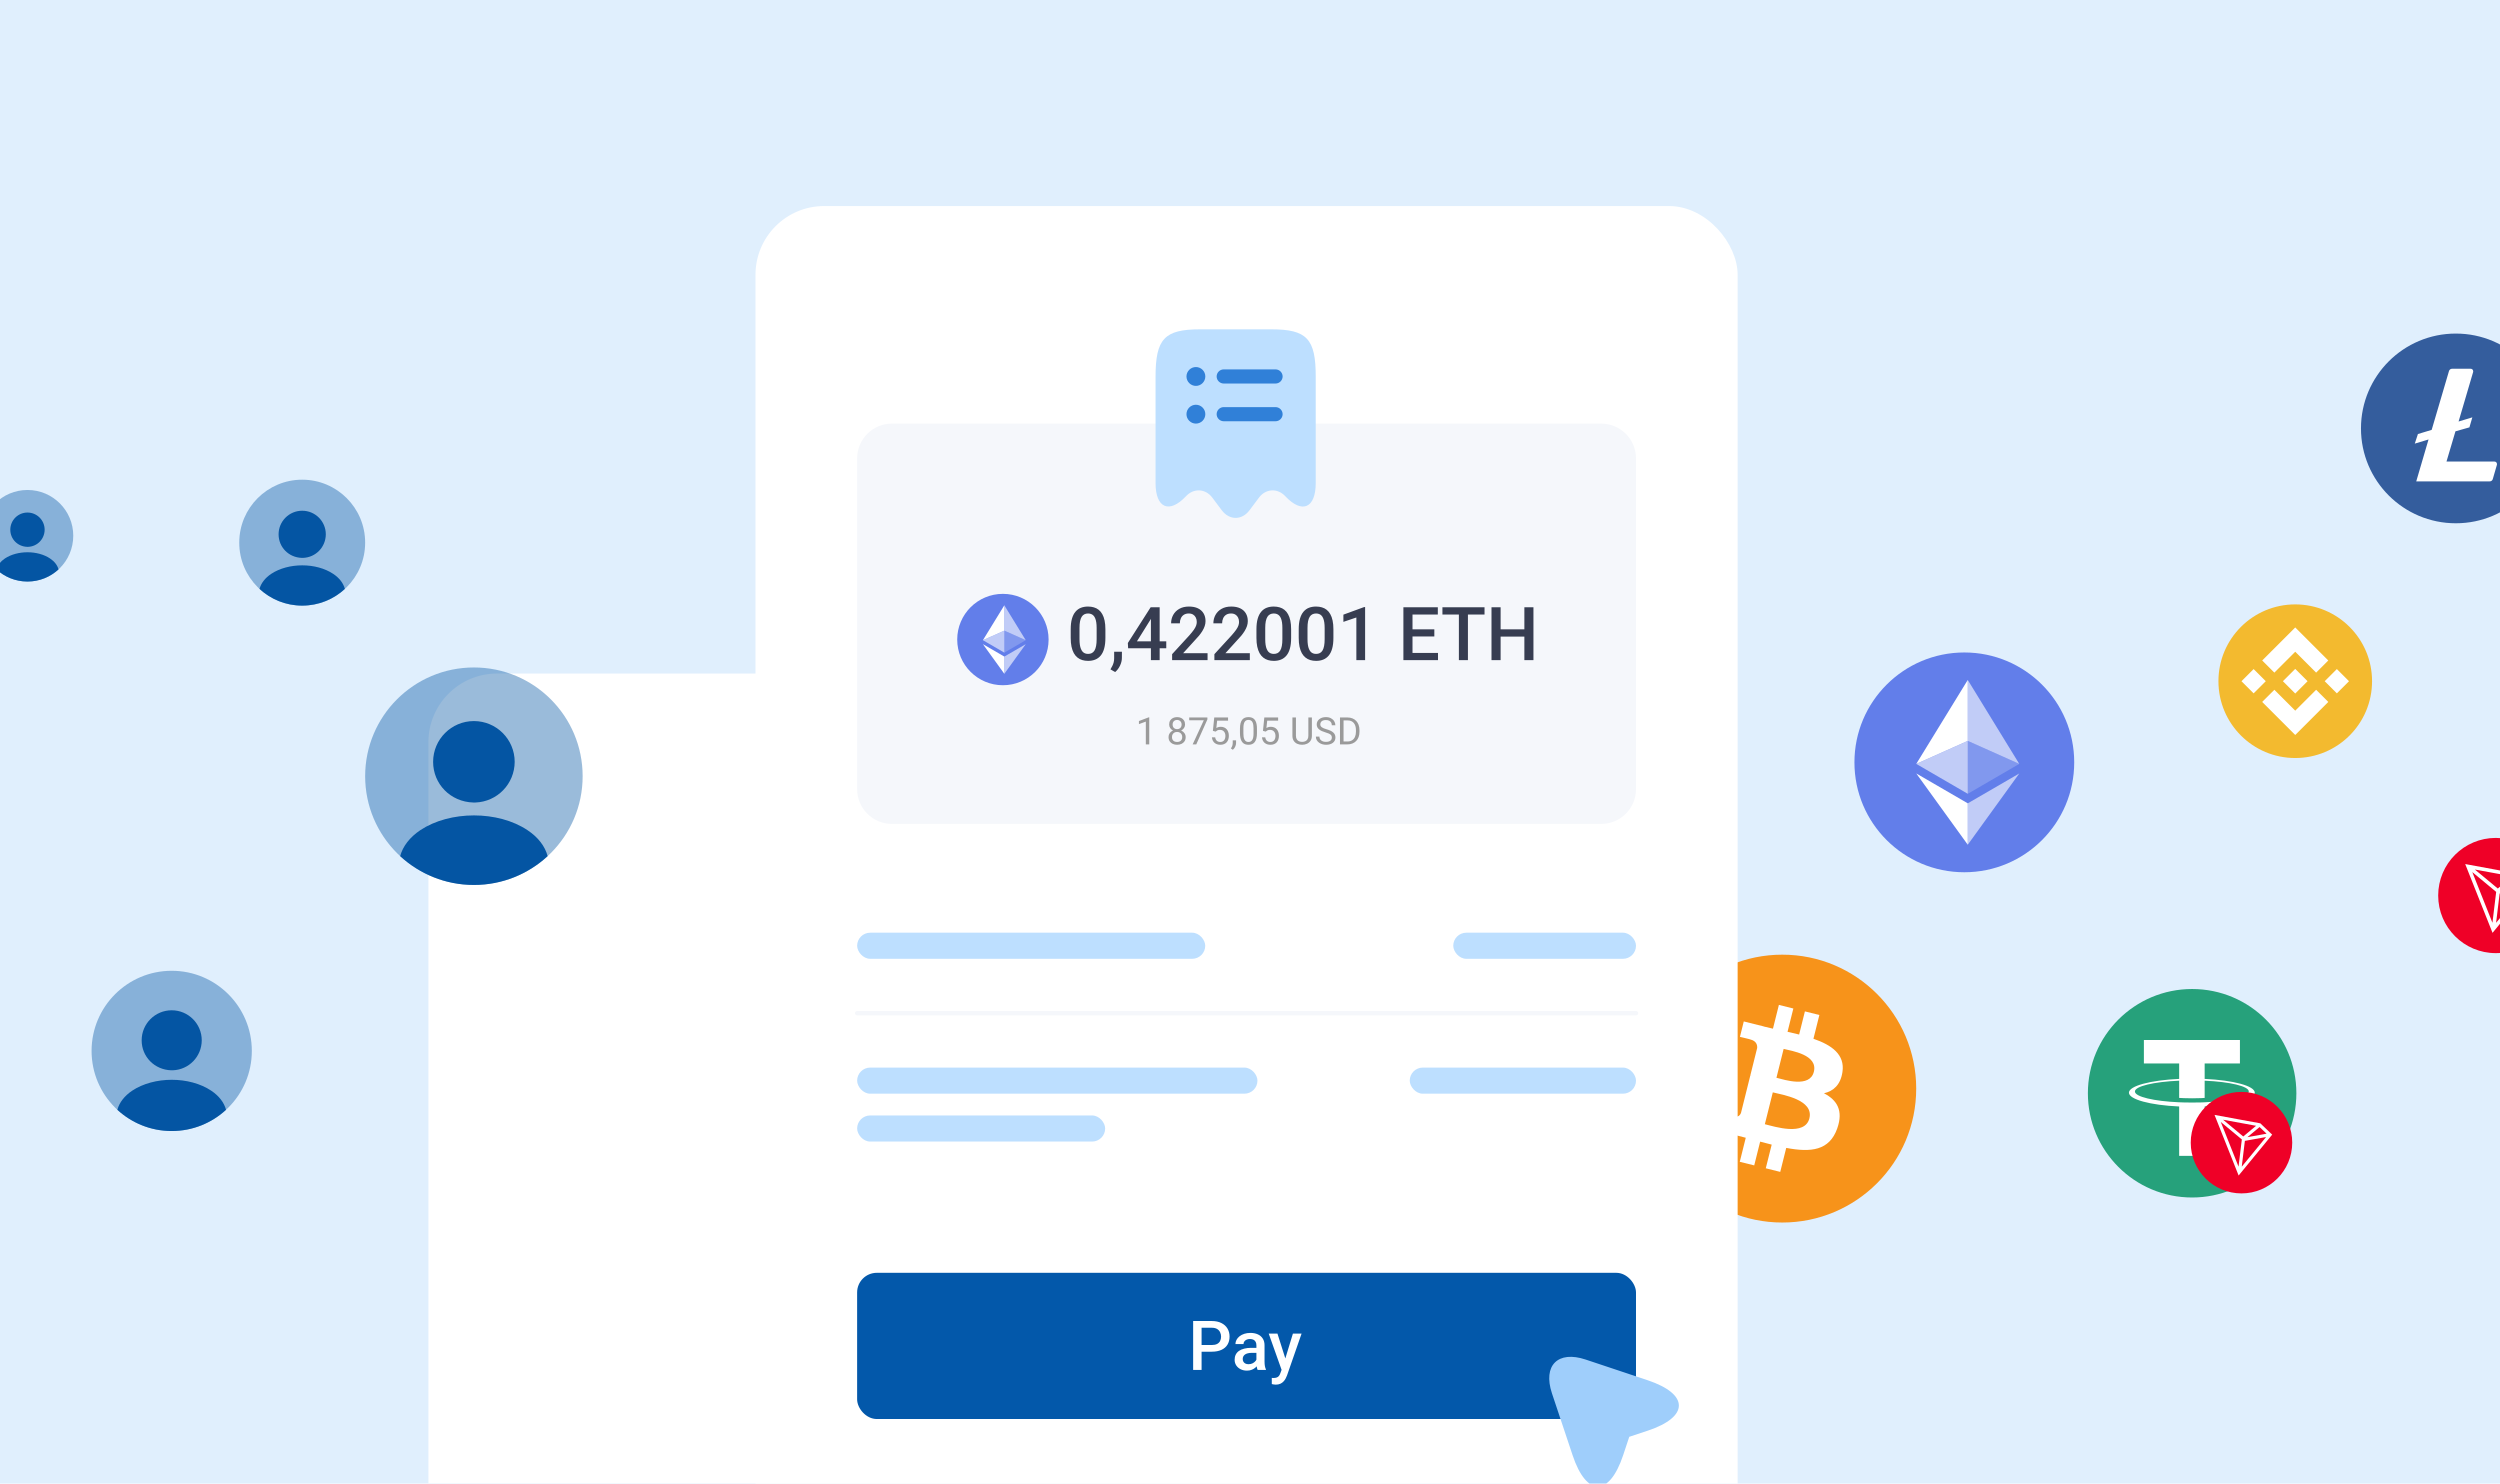 <svg width="364" height="216" viewBox="0 0 364 216" fill="none" xmlns="http://www.w3.org/2000/svg">
<g clip-path="url(#clip0_2796_36069)">
<rect width="364" height="216" fill="#E0EFFD"/>
<g clip-path="url(#clip1_2796_36069)">
<path d="M334.188 110.368C340.365 110.368 345.372 105.361 345.372 99.184C345.372 93.007 340.365 88 334.188 88C328.011 88 323.004 93.007 323.004 99.184C323.004 105.361 328.011 110.368 334.188 110.368Z" fill="#F3BA2F"/>
<path fill-rule="evenodd" clip-rule="evenodd" d="M334.186 91.355L329.376 96.165L331.146 97.935L334.186 94.894L337.229 97.936L338.998 96.167L334.186 91.355ZM326.357 99.184L328.127 100.953L329.896 99.184L328.127 97.415L326.357 99.184ZM331.146 100.433L334.186 103.474L337.228 100.432L338.999 102.2L338.998 102.201L334.186 107.013L329.376 102.203L329.374 102.2L331.146 100.433ZM338.477 99.185L340.246 100.954L342.015 99.185L340.246 97.415L338.477 99.185ZM332.859 98.715L334.186 97.388L335.982 99.183H335.981L335.982 99.184L335.982 99.185L334.186 100.98L332.392 99.186L332.39 99.184L332.392 99.181L332.707 98.867L332.859 98.715H332.859Z" fill="white"/>
</g>
<g clip-path="url(#clip2_2796_36069)">
<path d="M259.5 178C270.27 178 279 169.27 279 158.5C279 147.73 270.27 139 259.5 139C248.73 139 240 147.73 240 158.5C240 169.27 248.73 178 259.5 178Z" fill="#F7931A"/>
<path d="M268.26 156.088C268.642 153.534 266.696 152.16 264.037 151.244L264.9 147.783L262.794 147.258L261.953 150.628C261.399 150.489 260.831 150.36 260.265 150.231L261.112 146.839L259.006 146.314L258.143 149.774C257.685 149.669 257.234 149.567 256.797 149.457L256.8 149.446L253.894 148.721L253.334 150.971C253.334 150.971 254.897 151.329 254.864 151.351C255.718 151.564 255.871 152.129 255.846 152.577L254.863 156.52C254.922 156.534 254.997 156.556 255.083 156.589L254.86 156.534L253.482 162.058C253.378 162.316 253.113 162.705 252.516 162.557C252.538 162.588 250.985 162.176 250.985 162.176L249.939 164.587L252.682 165.27C253.191 165.398 253.691 165.532 254.182 165.658L253.311 169.158L255.415 169.682L256.278 166.221C256.853 166.376 257.412 166.52 257.958 166.656L257.097 170.103L259.203 170.627L260.075 167.134C263.667 167.814 266.368 167.54 267.505 164.291C268.422 161.675 267.46 160.165 265.57 159.182C266.947 158.865 267.983 157.959 268.26 156.088ZM263.446 162.838C262.796 165.454 258.39 164.039 256.962 163.685L258.12 159.047C259.548 159.405 264.127 160.11 263.446 162.838ZM264.098 156.051C263.504 158.431 259.838 157.221 258.65 156.924L259.698 152.72C260.886 153.016 264.717 153.568 264.098 156.051Z" fill="white"/>
</g>
<path opacity="0.4" d="M105.499 178.103C116.315 178.103 125.083 169.335 125.083 158.52C125.083 147.704 116.315 138.936 105.499 138.936C94.684 138.936 85.916 147.704 85.916 158.52C85.916 169.335 94.684 178.103 105.499 178.103Z" fill="#0455A3"/>
<path d="M105.5 148.591C101.446 148.591 98.156 151.881 98.156 155.935C98.156 159.91 101.27 163.141 105.402 163.259C105.461 163.259 105.539 163.259 105.578 163.259C105.618 163.259 105.676 163.259 105.715 163.259C105.735 163.259 105.755 163.259 105.755 163.259C109.71 163.122 112.824 159.91 112.844 155.935C112.844 151.881 109.554 148.591 105.5 148.591Z" fill="#0455A3"/>
<path d="M118.778 172.913C115.292 176.125 110.631 178.103 105.5 178.103C100.369 178.103 95.709 176.125 92.223 172.913C92.693 171.131 93.966 169.506 95.826 168.252C101.172 164.688 109.867 164.688 115.174 168.252C117.054 169.506 118.308 171.131 118.778 172.913Z" fill="#0455A3"/>
<g filter="url(#filter0_ddddd_2796_36069)">
<rect x="110" y="30" width="143" height="199" rx="10" fill="white"/>
</g>
<rect x="110" y="30" width="143" height="199" rx="10" fill="white"/>
<path d="M124.799 66.745C124.799 63.946 127.068 61.677 129.867 61.677H233.134C235.933 61.677 238.203 63.946 238.203 66.745V114.894C238.203 117.694 235.933 119.963 233.134 119.963H129.867C127.068 119.963 124.799 117.694 124.799 114.894V66.745Z" fill="#F5F7FB"/>
<g clip-path="url(#clip3_2796_36069)">
<path d="M146.023 99.77C149.697 99.77 152.675 96.792 152.675 93.118C152.675 89.444 149.697 86.466 146.023 86.466C142.349 86.466 139.371 89.444 139.371 93.118C139.371 96.792 142.349 99.77 146.023 99.77Z" fill="#627EEA"/>
<path d="M146.23 88.13V91.818L149.347 93.21L146.23 88.13Z" fill="white" fill-opacity="0.602"/>
<path d="M146.231 88.13L143.113 93.21L146.231 91.818V88.13Z" fill="white"/>
<path d="M146.23 95.6V98.106L149.35 93.79L146.23 95.6Z" fill="white" fill-opacity="0.602"/>
<path d="M146.231 98.106V95.599L143.113 93.79L146.231 98.106Z" fill="white"/>
<path d="M146.23 95.022L149.347 93.212L146.23 91.82V95.022Z" fill="white" fill-opacity="0.2"/>
<path d="M143.113 93.212L146.231 95.022V91.82L143.113 93.212Z" fill="white" fill-opacity="0.602"/>
</g>
<path d="M160.946 91.623V92.882C160.946 93.485 160.886 93.999 160.766 94.426C160.65 94.849 160.48 95.193 160.258 95.457C160.036 95.721 159.77 95.915 159.46 96.039C159.153 96.162 158.809 96.224 158.429 96.224C158.125 96.224 157.843 96.185 157.583 96.108C157.325 96.03 157.092 95.908 156.884 95.743C156.676 95.577 156.498 95.364 156.35 95.103C156.206 94.838 156.093 94.523 156.012 94.156C155.934 93.79 155.896 93.365 155.896 92.882V91.623C155.896 91.017 155.956 90.506 156.075 90.09C156.195 89.67 156.366 89.33 156.588 89.069C156.81 88.805 157.075 88.613 157.382 88.493C157.692 88.373 158.037 88.313 158.418 88.313C158.725 88.313 159.007 88.352 159.264 88.429C159.525 88.503 159.758 88.621 159.962 88.784C160.17 88.946 160.346 89.157 160.491 89.418C160.639 89.675 160.752 89.987 160.829 90.354C160.907 90.717 160.946 91.14 160.946 91.623ZM159.671 93.062V91.433C159.671 91.126 159.654 90.856 159.618 90.624C159.583 90.388 159.53 90.188 159.46 90.026C159.393 89.861 159.308 89.727 159.206 89.624C159.104 89.519 158.987 89.443 158.857 89.397C158.726 89.348 158.58 89.323 158.418 89.323C158.221 89.323 158.044 89.362 157.889 89.439C157.734 89.513 157.604 89.633 157.498 89.799C157.392 89.965 157.311 90.183 157.255 90.455C157.202 90.722 157.175 91.049 157.175 91.433V93.062C157.175 93.372 157.193 93.645 157.228 93.881C157.263 94.117 157.316 94.32 157.387 94.489C157.457 94.655 157.542 94.793 157.641 94.902C157.743 95.008 157.859 95.085 157.99 95.135C158.124 95.184 158.27 95.209 158.429 95.209C158.63 95.209 158.808 95.17 158.963 95.092C159.118 95.015 159.248 94.891 159.354 94.722C159.46 94.549 159.539 94.325 159.592 94.05C159.645 93.775 159.671 93.446 159.671 93.062ZM163.352 94.891L163.346 95.801C163.346 96.16 163.257 96.531 163.077 96.911C162.897 97.292 162.659 97.606 162.363 97.853L161.681 97.456C161.779 97.297 161.869 97.137 161.95 96.975C162.031 96.812 162.097 96.64 162.146 96.457C162.195 96.273 162.22 96.07 162.22 95.848V94.891H163.352ZM169.808 93.374V94.389H164.256L164.214 93.622L167.534 88.419H168.555L167.45 90.312L165.541 93.374H169.808ZM168.846 88.419V96.118H167.572V88.419H168.846ZM175.821 95.103V96.118H170.66V95.246L173.166 92.512C173.441 92.201 173.658 91.933 173.817 91.708C173.975 91.482 174.086 91.279 174.15 91.1C174.217 90.916 174.25 90.738 174.25 90.566C174.25 90.322 174.204 90.109 174.113 89.926C174.025 89.739 173.894 89.593 173.721 89.487C173.549 89.378 173.339 89.323 173.092 89.323C172.807 89.323 172.567 89.385 172.373 89.508C172.179 89.631 172.033 89.802 171.934 90.021C171.835 90.236 171.786 90.483 171.786 90.761H170.512C170.512 90.314 170.614 89.905 170.818 89.534C171.023 89.161 171.319 88.865 171.707 88.646C172.095 88.424 172.562 88.313 173.108 88.313C173.623 88.313 174.06 88.399 174.419 88.572C174.779 88.745 175.052 88.99 175.239 89.307C175.429 89.624 175.525 90 175.525 90.433C175.525 90.673 175.486 90.911 175.408 91.147C175.331 91.383 175.22 91.62 175.075 91.856C174.934 92.089 174.767 92.323 174.573 92.559C174.379 92.792 174.166 93.028 173.933 93.268L172.267 95.103H175.821ZM181.976 95.103V96.118H176.815V95.246L179.321 92.512C179.596 92.201 179.813 91.933 179.972 91.708C180.13 91.482 180.242 91.279 180.305 91.1C180.372 90.916 180.405 90.738 180.405 90.566C180.405 90.322 180.36 90.109 180.268 89.926C180.18 89.739 180.049 89.593 179.877 89.487C179.704 89.378 179.494 89.323 179.247 89.323C178.962 89.323 178.722 89.385 178.528 89.508C178.334 89.631 178.188 89.802 178.089 90.021C177.991 90.236 177.941 90.483 177.941 90.761H176.667C176.667 90.314 176.769 89.905 176.974 89.534C177.178 89.161 177.474 88.865 177.862 88.646C178.25 88.424 178.717 88.313 179.263 88.313C179.778 88.313 180.215 88.399 180.575 88.572C180.934 88.745 181.207 88.99 181.394 89.307C181.585 89.624 181.68 90 181.68 90.433C181.68 90.673 181.641 90.911 181.564 91.147C181.486 91.383 181.375 91.62 181.23 91.856C181.089 92.089 180.922 92.323 180.728 92.559C180.534 92.792 180.321 93.028 180.088 93.268L178.422 95.103H181.976ZM187.988 91.623V92.882C187.988 93.485 187.929 93.999 187.809 94.426C187.692 94.849 187.523 95.193 187.301 95.457C187.079 95.721 186.813 95.915 186.503 96.039C186.196 96.162 185.852 96.224 185.471 96.224C185.168 96.224 184.886 96.185 184.625 96.108C184.368 96.03 184.135 95.908 183.927 95.743C183.719 95.577 183.541 95.364 183.393 95.103C183.249 94.838 183.136 94.523 183.055 94.156C182.977 93.79 182.938 93.365 182.938 92.882V91.623C182.938 91.017 182.998 90.506 183.118 90.09C183.238 89.67 183.409 89.33 183.631 89.069C183.853 88.805 184.118 88.613 184.424 88.493C184.735 88.373 185.08 88.313 185.461 88.313C185.767 88.313 186.05 88.352 186.307 88.429C186.568 88.503 186.8 88.621 187.005 88.784C187.213 88.946 187.389 89.157 187.534 89.418C187.682 89.675 187.795 89.987 187.872 90.354C187.95 90.717 187.988 91.14 187.988 91.623ZM186.714 93.062V91.433C186.714 91.126 186.696 90.856 186.661 90.624C186.626 90.388 186.573 90.188 186.503 90.026C186.436 89.861 186.351 89.727 186.249 89.624C186.146 89.519 186.03 89.443 185.9 89.397C185.769 89.348 185.623 89.323 185.461 89.323C185.263 89.323 185.087 89.362 184.932 89.439C184.777 89.513 184.646 89.633 184.541 89.799C184.435 89.965 184.354 90.183 184.297 90.455C184.245 90.722 184.218 91.049 184.218 91.433V93.062C184.218 93.372 184.236 93.645 184.271 93.881C184.306 94.117 184.359 94.32 184.43 94.489C184.5 94.655 184.585 94.793 184.683 94.902C184.786 95.008 184.902 95.085 185.032 95.135C185.166 95.184 185.313 95.209 185.471 95.209C185.672 95.209 185.85 95.17 186.005 95.092C186.161 95.015 186.291 94.891 186.397 94.722C186.503 94.549 186.582 94.325 186.635 94.05C186.688 93.775 186.714 93.446 186.714 93.062ZM194.144 91.623V92.882C194.144 93.485 194.084 93.999 193.964 94.426C193.848 94.849 193.678 95.193 193.456 95.457C193.234 95.721 192.968 95.915 192.658 96.039C192.351 96.162 192.007 96.224 191.627 96.224C191.323 96.224 191.041 96.185 190.78 96.108C190.523 96.03 190.29 95.908 190.082 95.743C189.874 95.577 189.696 95.364 189.548 95.103C189.404 94.838 189.291 94.523 189.21 94.156C189.132 93.79 189.094 93.365 189.094 92.882V91.623C189.094 91.017 189.154 90.506 189.273 90.09C189.393 89.67 189.564 89.33 189.786 89.069C190.008 88.805 190.273 88.613 190.58 88.493C190.89 88.373 191.235 88.313 191.616 88.313C191.923 88.313 192.205 88.352 192.462 88.429C192.723 88.503 192.956 88.621 193.16 88.784C193.368 88.946 193.544 89.157 193.689 89.418C193.837 89.675 193.95 89.987 194.027 90.354C194.105 90.717 194.144 91.14 194.144 91.623ZM192.869 93.062V91.433C192.869 91.126 192.852 90.856 192.816 90.624C192.781 90.388 192.728 90.188 192.658 90.026C192.591 89.861 192.506 89.727 192.404 89.624C192.302 89.519 192.185 89.443 192.055 89.397C191.924 89.348 191.778 89.323 191.616 89.323C191.419 89.323 191.242 89.362 191.087 89.439C190.932 89.513 190.802 89.633 190.696 89.799C190.59 89.965 190.509 90.183 190.453 90.455C190.4 90.722 190.373 91.049 190.373 91.433V93.062C190.373 93.372 190.391 93.645 190.426 93.881C190.461 94.117 190.514 94.32 190.585 94.489C190.655 94.655 190.74 94.793 190.839 94.902C190.941 95.008 191.057 95.085 191.188 95.135C191.322 95.184 191.468 95.209 191.627 95.209C191.828 95.209 192.006 95.17 192.161 95.092C192.316 95.015 192.446 94.891 192.552 94.722C192.658 94.549 192.737 94.325 192.79 94.05C192.843 93.775 192.869 93.446 192.869 93.062ZM198.76 88.392V96.118H197.486V89.905L195.598 90.544V89.492L198.607 88.392H198.76ZM209.373 95.066V96.118H205.285V95.066H209.373ZM205.661 88.419V96.118H204.334V88.419H205.661ZM208.839 91.634V92.67H205.285V91.634H208.839ZM209.347 88.419V89.476H205.285V88.419H209.347ZM213.73 88.419V96.118H212.414V88.419H213.73ZM216.147 88.419V89.476H210.018V88.419H216.147ZM222.249 91.634V92.686H218.162V91.634H222.249ZM218.49 88.419V96.118H217.162V88.419H218.49ZM223.27 88.419V96.118H221.948V88.419H223.27Z" fill="#373D51"/>
<path d="M167.33 104.444V108.385H166.832V105.066L165.828 105.432V104.982L167.252 104.444H167.33ZM172.634 107.324C172.634 107.563 172.578 107.766 172.467 107.933C172.357 108.098 172.208 108.224 172.02 108.31C171.833 108.396 171.622 108.439 171.387 108.439C171.152 108.439 170.94 108.396 170.752 108.31C170.564 108.224 170.415 108.098 170.305 107.933C170.196 107.766 170.141 107.563 170.141 107.324C170.141 107.168 170.17 107.026 170.23 106.896C170.291 106.765 170.376 106.651 170.485 106.555C170.597 106.458 170.728 106.383 170.878 106.331C171.031 106.277 171.199 106.25 171.382 106.25C171.622 106.25 171.837 106.297 172.025 106.39C172.214 106.482 172.362 106.608 172.469 106.77C172.579 106.931 172.634 107.116 172.634 107.324ZM172.133 107.314C172.133 107.168 172.102 107.04 172.039 106.929C171.976 106.816 171.888 106.728 171.775 106.665C171.662 106.602 171.531 106.571 171.382 106.571C171.229 106.571 171.097 106.602 170.986 106.665C170.877 106.728 170.791 106.816 170.73 106.929C170.669 107.04 170.639 107.168 170.639 107.314C170.639 107.464 170.668 107.594 170.728 107.701C170.789 107.807 170.875 107.889 170.986 107.946C171.099 108.002 171.233 108.03 171.387 108.03C171.542 108.03 171.674 108.002 171.786 107.946C171.897 107.889 171.982 107.807 172.041 107.701C172.102 107.594 172.133 107.464 172.133 107.314ZM172.542 105.486C172.542 105.676 172.492 105.847 172.391 106C172.291 106.153 172.154 106.273 171.98 106.361C171.805 106.449 171.608 106.493 171.387 106.493C171.163 106.493 170.963 106.449 170.787 106.361C170.613 106.273 170.476 106.153 170.378 106C170.279 105.847 170.23 105.676 170.23 105.486C170.23 105.258 170.279 105.064 170.378 104.904C170.478 104.745 170.616 104.623 170.79 104.538C170.964 104.454 171.162 104.412 171.385 104.412C171.609 104.412 171.808 104.454 171.982 104.538C172.156 104.623 172.293 104.745 172.391 104.904C172.492 105.064 172.542 105.258 172.542 105.486ZM172.044 105.494C172.044 105.363 172.016 105.247 171.961 105.147C171.905 105.046 171.828 104.967 171.729 104.91C171.63 104.85 171.516 104.821 171.385 104.821C171.254 104.821 171.139 104.849 171.04 104.904C170.943 104.958 170.867 105.035 170.811 105.136C170.757 105.236 170.73 105.356 170.73 105.494C170.73 105.628 170.757 105.746 170.811 105.847C170.867 105.947 170.944 106.025 171.043 106.081C171.141 106.136 171.256 106.164 171.387 106.164C171.518 106.164 171.632 106.136 171.729 106.081C171.828 106.025 171.905 105.947 171.961 105.847C172.016 105.746 172.044 105.628 172.044 105.494ZM175.797 104.465V104.745L174.174 108.385H173.649L175.269 104.875H173.148V104.465H175.797ZM176.995 106.52L176.596 106.417L176.793 104.465H178.804V104.926H177.216L177.097 105.992C177.169 105.951 177.26 105.912 177.369 105.876C177.48 105.84 177.608 105.822 177.751 105.822C177.933 105.822 178.095 105.854 178.239 105.917C178.382 105.978 178.504 106.065 178.605 106.18C178.707 106.295 178.785 106.433 178.839 106.595C178.893 106.756 178.92 106.937 178.92 107.136C178.92 107.324 178.894 107.498 178.842 107.656C178.791 107.814 178.715 107.952 178.613 108.07C178.51 108.187 178.381 108.277 178.225 108.342C178.071 108.407 177.889 108.439 177.679 108.439C177.521 108.439 177.371 108.417 177.229 108.374C177.089 108.329 176.963 108.262 176.852 108.172C176.743 108.081 176.653 107.968 176.583 107.833C176.515 107.697 176.472 107.537 176.454 107.354H176.928C176.949 107.501 176.992 107.625 177.057 107.726C177.121 107.826 177.206 107.902 177.31 107.954C177.416 108.005 177.539 108.03 177.679 108.03C177.797 108.03 177.902 108.009 177.994 107.968C178.085 107.927 178.162 107.867 178.225 107.79C178.288 107.713 178.336 107.62 178.368 107.51C178.402 107.401 178.419 107.278 178.419 107.141C178.419 107.018 178.402 106.903 178.368 106.797C178.334 106.691 178.283 106.598 178.214 106.52C178.148 106.441 178.066 106.38 177.969 106.336C177.872 106.292 177.761 106.269 177.636 106.269C177.469 106.269 177.342 106.292 177.256 106.336C177.172 106.381 177.085 106.442 176.995 106.52ZM179.972 107.793V108.194C179.972 108.357 179.931 108.53 179.848 108.711C179.766 108.894 179.65 109.046 179.501 109.169L179.219 108.972C179.276 108.893 179.324 108.812 179.364 108.73C179.403 108.649 179.433 108.565 179.453 108.477C179.474 108.391 179.485 108.299 179.485 108.202V107.793H179.972ZM183.014 106.113V106.711C183.014 107.032 182.986 107.303 182.928 107.524C182.871 107.744 182.788 107.922 182.681 108.057C182.573 108.191 182.443 108.289 182.29 108.35C182.139 108.409 181.969 108.439 181.779 108.439C181.628 108.439 181.489 108.42 181.361 108.382C181.234 108.345 181.119 108.285 181.017 108.202C180.916 108.118 180.83 108.008 180.758 107.874C180.687 107.739 180.632 107.576 180.594 107.384C180.556 107.192 180.538 106.967 180.538 106.711V106.113C180.538 105.792 180.566 105.523 180.624 105.305C180.683 105.088 180.766 104.914 180.874 104.783C180.982 104.65 181.111 104.555 181.262 104.498C181.414 104.44 181.585 104.412 181.773 104.412C181.926 104.412 182.066 104.43 182.193 104.468C182.322 104.504 182.437 104.562 182.538 104.643C182.638 104.722 182.724 104.828 182.794 104.961C182.865 105.092 182.92 105.252 182.958 105.443C182.995 105.633 183.014 105.856 183.014 106.113ZM182.514 106.791V106.03C182.514 105.854 182.503 105.699 182.481 105.567C182.462 105.432 182.432 105.317 182.392 105.222C182.353 105.127 182.303 105.05 182.242 104.99C182.182 104.931 182.113 104.888 182.034 104.861C181.957 104.833 181.87 104.818 181.773 104.818C181.655 104.818 181.55 104.841 181.458 104.885C181.367 104.929 181.29 104.998 181.227 105.093C181.166 105.188 181.119 105.313 181.087 105.467C181.054 105.621 181.038 105.809 181.038 106.03V106.791C181.038 106.967 181.048 107.123 181.068 107.257C181.089 107.392 181.121 107.508 181.162 107.607C181.203 107.704 181.254 107.784 181.313 107.847C181.372 107.91 181.44 107.956 181.518 107.987C181.596 108.015 181.684 108.03 181.779 108.03C181.901 108.03 182.007 108.006 182.099 107.96C182.191 107.913 182.267 107.84 182.328 107.742C182.391 107.641 182.437 107.513 182.468 107.357C182.498 107.199 182.514 107.01 182.514 106.791ZM184.285 106.52L183.887 106.417L184.083 104.465H186.094V104.926H184.506L184.387 105.992C184.459 105.951 184.55 105.912 184.659 105.876C184.77 105.84 184.898 105.822 185.041 105.822C185.223 105.822 185.385 105.854 185.529 105.917C185.672 105.978 185.794 106.065 185.895 106.18C185.997 106.295 186.075 106.433 186.129 106.595C186.183 106.756 186.21 106.937 186.21 107.136C186.21 107.324 186.184 107.498 186.132 107.656C186.081 107.814 186.005 107.952 185.903 108.07C185.801 108.187 185.671 108.277 185.515 108.342C185.361 108.407 185.179 108.439 184.969 108.439C184.811 108.439 184.661 108.417 184.519 108.374C184.379 108.329 184.254 108.262 184.142 108.172C184.033 108.081 183.943 107.968 183.873 107.833C183.805 107.697 183.762 107.537 183.744 107.354H184.218C184.239 107.501 184.282 107.625 184.347 107.726C184.411 107.826 184.496 107.902 184.6 107.954C184.706 108.005 184.829 108.03 184.969 108.03C185.087 108.03 185.192 108.009 185.284 107.968C185.375 107.927 185.452 107.867 185.515 107.79C185.578 107.713 185.626 107.62 185.658 107.51C185.692 107.401 185.709 107.278 185.709 107.141C185.709 107.018 185.692 106.903 185.658 106.797C185.624 106.691 185.573 106.598 185.504 106.52C185.438 106.441 185.356 106.38 185.259 106.336C185.163 106.292 185.051 106.269 184.926 106.269C184.759 106.269 184.632 106.292 184.546 106.336C184.462 106.381 184.375 106.442 184.285 106.52ZM190.496 104.465H191.012V107.117C191.012 107.412 190.947 107.656 190.816 107.852C190.685 108.048 190.511 108.195 190.294 108.294C190.078 108.391 189.844 108.439 189.591 108.439C189.325 108.439 189.085 108.391 188.87 108.294C188.656 108.195 188.486 108.048 188.361 107.852C188.237 107.656 188.175 107.412 188.175 107.117V104.465H188.689V107.117C188.689 107.322 188.727 107.49 188.802 107.623C188.878 107.756 188.983 107.855 189.117 107.919C189.254 107.984 189.412 108.016 189.591 108.016C189.772 108.016 189.93 107.984 190.065 107.919C190.201 107.855 190.307 107.756 190.383 107.623C190.458 107.49 190.496 107.322 190.496 107.117V104.465ZM193.917 107.394C193.917 107.303 193.903 107.222 193.874 107.152C193.847 107.08 193.799 107.016 193.729 106.958C193.661 106.901 193.565 106.846 193.443 106.794C193.323 106.742 193.171 106.689 192.986 106.635C192.792 106.578 192.617 106.514 192.461 106.444C192.305 106.372 192.171 106.291 192.06 106.199C191.948 106.108 191.863 106.003 191.804 105.884C191.745 105.766 191.715 105.63 191.715 105.478C191.715 105.325 191.746 105.184 191.809 105.055C191.872 104.926 191.962 104.814 192.079 104.719C192.197 104.622 192.338 104.546 192.501 104.492C192.664 104.439 192.847 104.412 193.048 104.412C193.342 104.412 193.591 104.468 193.796 104.581C194.002 104.693 194.159 104.839 194.267 105.02C194.375 105.2 194.429 105.392 194.429 105.596H193.912C193.912 105.449 193.88 105.319 193.818 105.206C193.755 105.091 193.66 105.001 193.532 104.937C193.405 104.87 193.243 104.837 193.048 104.837C192.863 104.837 192.71 104.865 192.59 104.92C192.47 104.976 192.38 105.051 192.321 105.147C192.263 105.242 192.235 105.35 192.235 105.472C192.235 105.555 192.252 105.63 192.286 105.698C192.322 105.765 192.376 105.827 192.45 105.884C192.525 105.942 192.621 105.995 192.735 106.043C192.852 106.091 192.991 106.138 193.153 106.183C193.375 106.246 193.567 106.316 193.729 106.393C193.89 106.47 194.023 106.557 194.127 106.654C194.233 106.749 194.311 106.858 194.361 106.98C194.413 107.1 194.439 107.237 194.439 107.389C194.439 107.549 194.407 107.693 194.343 107.822C194.278 107.952 194.185 108.062 194.065 108.154C193.945 108.245 193.801 108.316 193.632 108.366C193.465 108.415 193.278 108.439 193.072 108.439C192.891 108.439 192.712 108.414 192.536 108.364C192.362 108.313 192.203 108.238 192.06 108.137C191.918 108.037 191.804 107.913 191.718 107.766C191.633 107.617 191.591 107.445 191.591 107.249H192.108C192.108 107.384 192.134 107.499 192.186 107.596C192.238 107.691 192.309 107.77 192.399 107.833C192.49 107.896 192.594 107.943 192.708 107.973C192.825 108.002 192.946 108.016 193.072 108.016C193.253 108.016 193.407 107.991 193.532 107.941C193.658 107.891 193.753 107.819 193.818 107.726C193.884 107.632 193.917 107.522 193.917 107.394ZM196.162 108.385H195.344L195.349 107.962H196.162C196.442 107.962 196.676 107.904 196.862 107.787C197.049 107.669 197.189 107.504 197.282 107.292C197.377 107.079 197.425 106.829 197.425 106.544V106.304C197.425 106.08 197.398 105.881 197.344 105.707C197.29 105.531 197.211 105.383 197.107 105.262C197.003 105.14 196.876 105.048 196.725 104.985C196.576 104.922 196.405 104.891 196.211 104.891H195.328V104.465H196.211C196.467 104.465 196.702 104.509 196.913 104.595C197.125 104.679 197.307 104.802 197.46 104.964C197.614 105.123 197.733 105.317 197.815 105.545C197.898 105.771 197.939 106.026 197.939 106.31V106.544C197.939 106.827 197.898 107.083 197.815 107.311C197.733 107.537 197.613 107.73 197.457 107.89C197.303 108.05 197.116 108.172 196.897 108.259C196.68 108.343 196.435 108.385 196.162 108.385ZM195.621 104.465V108.385H195.102V104.465H195.621Z" fill="#9A9A9A"/>
<rect x="124.799" y="135.801" width="50.683" height="3.801" rx="1.901" fill="#BDDFFF"/>
<rect x="124.799" y="155.441" width="58.286" height="3.801" rx="1.901" fill="#BDDFFF"/>
<rect x="124.799" y="162.41" width="36.112" height="3.801" rx="1.901" fill="#BDDFFF"/>
<rect x="211.594" y="135.801" width="26.609" height="3.801" rx="1.901" fill="#BDDFFF"/>
<rect x="205.258" y="155.441" width="32.944" height="3.801" rx="1.901" fill="#BDDFFF"/>
<path d="M172.682 72.247C173.807 71.039 175.523 71.135 176.512 72.453L177.898 74.306C179.01 75.774 180.808 75.774 181.92 74.306L183.306 72.453C184.295 71.135 186.01 71.039 187.136 72.247C189.579 74.855 191.57 73.99 191.57 70.339V54.869C191.583 49.337 190.293 47.95 185.104 47.95H174.727C169.538 47.95 168.248 49.337 168.248 54.869V70.325C168.248 73.99 170.252 74.841 172.682 72.247Z" fill="#BDDFFF"/>
<path d="M185.722 61.334H178.172C177.609 61.334 177.143 60.867 177.143 60.304C177.143 59.742 177.609 59.275 178.172 59.275H185.722C186.285 59.275 186.751 59.742 186.751 60.304C186.751 60.867 186.285 61.334 185.722 61.334Z" fill="#3080D8"/>
<path d="M185.722 55.842H178.172C177.609 55.842 177.143 55.376 177.143 54.813C177.143 54.25 177.609 53.783 178.172 53.783H185.722C186.285 53.783 186.751 54.25 186.751 54.813C186.751 55.376 186.285 55.842 185.722 55.842Z" fill="#3080D8"/>
<path d="M174.123 56.186C173.368 56.186 172.75 55.568 172.75 54.813C172.75 54.058 173.368 53.441 174.123 53.441C174.878 53.441 175.495 54.058 175.495 54.813C175.495 55.568 174.878 56.186 174.123 56.186Z" fill="#3080D8"/>
<path d="M174.123 61.676C173.368 61.676 172.75 61.059 172.75 60.304C172.75 59.549 173.368 58.931 174.123 58.931C174.878 58.931 175.495 59.549 175.495 60.304C175.495 61.059 174.878 61.676 174.123 61.676Z" fill="#3080D8"/>
<rect x="124.797" y="185.322" width="113.404" height="21.287" rx="2.864" fill="#0358AA"/>
<path d="M176.429 196.808H174.574V195.834H176.429C176.752 195.834 177.013 195.782 177.212 195.678C177.411 195.573 177.556 195.43 177.647 195.247C177.742 195.061 177.789 194.849 177.789 194.611C177.789 194.386 177.742 194.175 177.647 193.979C177.556 193.78 177.411 193.621 177.212 193.5C177.013 193.379 176.752 193.319 176.429 193.319H174.951V199.466H173.722V192.34H176.429C176.98 192.34 177.448 192.438 177.833 192.634C178.222 192.826 178.517 193.094 178.719 193.436C178.922 193.776 179.023 194.164 179.023 194.601C179.023 195.061 178.922 195.456 178.719 195.785C178.517 196.115 178.222 196.368 177.833 196.544C177.448 196.72 176.98 196.808 176.429 196.808ZM182.933 198.404V195.878C182.933 195.689 182.899 195.526 182.83 195.389C182.762 195.252 182.657 195.146 182.517 195.071C182.38 194.996 182.207 194.958 181.998 194.958C181.806 194.958 181.639 194.991 181.499 195.056C181.359 195.121 181.249 195.209 181.171 195.32C181.093 195.431 181.054 195.557 181.054 195.697H179.879C179.879 195.488 179.93 195.286 180.031 195.09C180.132 194.895 180.279 194.72 180.471 194.567C180.664 194.413 180.894 194.293 181.161 194.205C181.429 194.116 181.729 194.072 182.062 194.072C182.46 194.072 182.812 194.139 183.119 194.273C183.429 194.407 183.672 194.609 183.848 194.88C184.028 195.147 184.117 195.484 184.117 195.888V198.242C184.117 198.484 184.134 198.701 184.166 198.893C184.202 199.082 184.253 199.247 184.318 199.387V199.466H183.109C183.054 199.338 183.01 199.177 182.977 198.981C182.948 198.782 182.933 198.59 182.933 198.404ZM183.104 196.245L183.114 196.975H182.267C182.049 196.975 181.856 196.996 181.69 197.038C181.524 197.077 181.385 197.136 181.274 197.214C181.163 197.293 181.08 197.387 181.024 197.498C180.969 197.609 180.941 197.735 180.941 197.875C180.941 198.015 180.974 198.144 181.039 198.262C181.104 198.376 181.199 198.466 181.323 198.531C181.45 198.596 181.603 198.629 181.783 198.629C182.024 198.629 182.235 198.58 182.414 198.482C182.597 198.381 182.741 198.258 182.845 198.115C182.949 197.968 183.005 197.829 183.011 197.699L183.393 198.223C183.354 198.356 183.287 198.5 183.192 198.653C183.098 198.807 182.974 198.953 182.82 199.094C182.67 199.231 182.489 199.343 182.277 199.431C182.068 199.52 181.827 199.564 181.553 199.564C181.207 199.564 180.899 199.495 180.628 199.358C180.357 199.218 180.145 199.03 179.992 198.795C179.838 198.557 179.762 198.288 179.762 197.988C179.762 197.707 179.814 197.459 179.918 197.244C180.026 197.025 180.183 196.842 180.388 196.696C180.597 196.549 180.851 196.438 181.152 196.363C181.452 196.285 181.794 196.245 182.179 196.245H183.104ZM186.809 198.888L188.248 194.17H189.511L187.387 200.273C187.338 200.404 187.274 200.546 187.196 200.699C187.117 200.852 187.015 200.998 186.887 201.135C186.763 201.275 186.608 201.387 186.422 201.472C186.237 201.56 186.011 201.604 185.747 201.604C185.643 201.604 185.542 201.595 185.444 201.575C185.349 201.559 185.259 201.541 185.174 201.521L185.17 200.621C185.202 200.624 185.241 200.627 185.287 200.63C185.336 200.634 185.375 200.635 185.405 200.635C185.6 200.635 185.763 200.611 185.894 200.562C186.024 200.516 186.13 200.441 186.212 200.337C186.297 200.232 186.369 200.092 186.427 199.916L186.809 198.888ZM185.997 194.17L187.254 198.135L187.465 199.378L186.648 199.588L184.724 194.17H185.997Z" fill="white"/>
<path d="M124.799 147.522L238.203 147.522" stroke="#F5F7FB" stroke-width="0.634" stroke-linecap="round"/>
<path d="M239.89 200.96L230.87 197.95C226.82 196.6 224.62 198.81 225.96 202.86L228.97 211.88C230.99 217.95 234.31 217.95 236.33 211.88L237.22 209.2L239.9 208.31C245.96 206.3 245.96 202.99 239.89 200.96Z" fill="#9FCEFB"/>
<path d="M234.881 206.63L231.071 202.81L234.881 206.63Z" fill="white"/>
<path opacity="0.4" d="M44.001 88.176C49.063 88.176 53.167 84.072 53.167 79.009C53.167 73.947 49.063 69.843 44.001 69.843C38.938 69.843 34.834 73.947 34.834 79.009C34.834 84.072 38.938 88.176 44.001 88.176Z" fill="#0455A3"/>
<path d="M44 74.362C42.102 74.362 40.562 75.902 40.562 77.799C40.562 79.66 42.02 81.172 43.954 81.228C43.982 81.228 44.018 81.228 44.037 81.228C44.055 81.228 44.083 81.228 44.101 81.228C44.11 81.228 44.119 81.228 44.119 81.228C45.971 81.163 47.428 79.66 47.438 77.799C47.438 75.902 45.898 74.362 44 74.362Z" fill="#0455A3"/>
<path d="M50.215 85.747C48.584 87.25 46.402 88.176 44 88.176C41.599 88.176 39.417 87.25 37.785 85.747C38.005 84.912 38.601 84.152 39.472 83.565C41.974 81.897 46.044 81.897 48.529 83.565C49.408 84.152 49.995 84.912 50.215 85.747Z" fill="#0455A3"/>
<path opacity="0.4" d="M68.999 128.849C77.744 128.849 84.833 121.76 84.833 113.016C84.833 104.271 77.744 97.183 68.999 97.183C60.255 97.183 53.166 104.271 53.166 113.016C53.166 121.76 60.255 128.849 68.999 128.849Z" fill="#0455A3"/>
<path d="M69 104.988C65.722 104.988 63.062 107.648 63.062 110.926C63.062 114.14 65.58 116.752 68.921 116.847C68.968 116.847 69.032 116.847 69.063 116.847C69.095 116.847 69.142 116.847 69.174 116.847C69.19 116.847 69.206 116.847 69.206 116.847C72.404 116.737 74.922 114.14 74.938 110.926C74.938 107.648 72.278 104.988 69 104.988Z" fill="#0455A3"/>
<path d="M79.736 124.653C76.917 127.25 73.149 128.849 69.001 128.849C64.852 128.849 61.084 127.25 58.266 124.653C58.646 123.213 59.675 121.898 61.179 120.885C65.501 118.003 72.531 118.003 76.822 120.885C78.342 121.898 79.356 123.213 79.736 124.653Z" fill="#0455A3"/>
<path opacity="0.4" d="M4.001 84.673C7.683 84.673 10.667 81.689 10.667 78.007C10.667 74.325 7.683 71.34 4.001 71.34C0.319 71.34 -2.666 74.325 -2.666 78.007C-2.666 81.689 0.319 84.673 4.001 84.673Z" fill="#0455A3"/>
<path d="M4 74.627C2.62 74.627 1.5 75.747 1.5 77.127C1.5 78.48 2.56 79.58 3.967 79.62C3.987 79.62 4.013 79.62 4.027 79.62C4.04 79.62 4.06 79.62 4.073 79.62C4.08 79.62 4.087 79.62 4.087 79.62C5.433 79.573 6.493 78.48 6.5 77.127C6.5 75.747 5.38 74.627 4 74.627Z" fill="#0455A3"/>
<path d="M8.52 82.907C7.334 84 5.747 84.673 4 84.673C2.254 84.673 0.667 84 -0.52 82.907C-0.36 82.3 0.074 81.747 0.707 81.32C2.527 80.107 5.487 80.107 7.294 81.32C7.934 81.747 8.36 82.3 8.52 82.907Z" fill="#0455A3"/>
<path opacity="0.4" d="M25.001 164.678C31.444 164.678 36.667 159.455 36.667 153.012C36.667 146.568 31.444 141.345 25.001 141.345C18.557 141.345 13.334 146.568 13.334 153.012C13.334 159.455 18.557 164.678 25.001 164.678Z" fill="#0455A3"/>
<path d="M25 147.097C22.585 147.097 20.625 149.057 20.625 151.472C20.625 153.84 22.48 155.765 24.942 155.835C24.977 155.835 25.023 155.835 25.047 155.835C25.07 155.835 25.105 155.835 25.128 155.835C25.14 155.835 25.152 155.835 25.152 155.835C27.508 155.753 29.363 153.84 29.375 151.472C29.375 149.057 27.415 147.097 25 147.097Z" fill="#0455A3"/>
<path d="M32.91 161.587C30.833 163.5 28.056 164.678 25 164.678C21.943 164.678 19.166 163.5 17.09 161.587C17.37 160.525 18.128 159.557 19.236 158.81C22.422 156.687 27.602 156.687 30.763 158.81C31.883 159.557 32.63 160.525 32.91 161.587Z" fill="#0455A3"/>
<g clip-path="url(#clip4_2796_36069)">
<path d="M286.006 127C294.842 127 302.006 119.837 302.006 111C302.006 102.163 294.842 95 286.006 95C277.169 95 270.006 102.163 270.006 111C270.006 119.837 277.169 127 286.006 127Z" fill="#627EEA"/>
<path d="M286.506 99V107.87L294.003 111.22L286.506 99Z" fill="white" fill-opacity="0.602"/>
<path d="M286.506 99L279.008 111.22L286.506 107.87V99Z" fill="white"/>
<path d="M286.506 116.966V122.993L294.008 112.614L286.506 116.966Z" fill="white" fill-opacity="0.602"/>
<path d="M286.506 122.993V116.965L279.008 112.614L286.506 122.993Z" fill="white"/>
<path d="M286.506 115.576L294.003 111.223L286.506 107.875V115.576Z" fill="white" fill-opacity="0.2"/>
<path d="M279.008 111.223L286.506 115.576V107.875L279.008 111.223Z" fill="white" fill-opacity="0.602"/>
</g>
<g clip-path="url(#clip5_2796_36069)">
<path d="M363.388 138.776C368.02 138.776 371.776 135.02 371.776 130.388C371.776 125.755 368.02 122 363.388 122C358.755 122 355 125.755 355 130.388C355 135.02 358.755 138.776 363.388 138.776Z" fill="#EF0027"/>
<path d="M366.498 127.198L358.932 125.805L362.913 135.825L368.461 129.065L366.498 127.198ZM366.376 127.811L367.533 128.912L364.368 129.485L366.376 127.811ZM363.68 129.37L360.344 126.603L365.797 127.606L363.68 129.37ZM363.443 129.859L362.899 134.357L359.965 126.974L363.443 129.859V129.859ZM363.946 130.098L367.452 129.464L363.431 134.362L363.946 130.098Z" fill="white"/>
</g>
<g clip-path="url(#clip6_2796_36069)">
<path d="M319.174 174.356C327.557 174.356 334.352 167.561 334.352 159.178C334.352 150.795 327.557 144 319.174 144C310.792 144 303.996 150.795 303.996 159.178C303.996 167.561 310.792 174.356 319.174 174.356Z" fill="#26A17B"/>
<path fill-rule="evenodd" clip-rule="evenodd" d="M320.998 160.493V160.492C320.893 160.499 320.355 160.531 319.155 160.531C318.197 160.531 317.523 160.503 317.286 160.492V160.494C313.597 160.332 310.844 159.69 310.844 158.922C310.844 158.154 313.597 157.512 317.286 157.347V159.855C317.527 159.872 318.217 159.913 319.172 159.913C320.317 159.913 320.89 159.865 320.998 159.856V157.349C324.678 157.513 327.425 158.155 327.425 158.922C327.425 159.69 324.678 160.33 320.998 160.493ZM320.998 157.088V154.843H326.134V151.421H312.15V154.843H317.286V157.087C313.112 157.278 309.973 158.106 309.973 159.096C309.973 160.086 313.112 160.913 317.286 161.105V168.298H320.998V161.103C325.165 160.912 328.296 160.085 328.296 159.096C328.296 158.107 325.165 157.28 320.998 157.088Z" fill="white"/>
<g clip-path="url(#clip7_2796_36069)">
<path d="M326.36 173.76C330.441 173.76 333.749 170.452 333.749 166.371C333.749 162.29 330.441 158.982 326.36 158.982C322.279 158.982 318.971 162.29 318.971 166.371C318.971 170.452 322.279 173.76 326.36 173.76Z" fill="#EF0027"/>
<path d="M329.101 163.556L322.436 162.33L325.943 171.156L330.831 165.202L329.101 163.556ZM328.994 164.097L330.013 165.066L327.225 165.571L328.994 164.097ZM326.619 165.47L323.68 163.032L328.484 163.916L326.619 165.47ZM326.41 165.901L325.93 169.864L323.346 163.36L326.41 165.901V165.901ZM326.853 166.111L329.941 165.553L326.399 169.867L326.853 166.111Z" fill="white"/>
</g>
</g>
<g clip-path="url(#clip8_2796_36069)">
<path d="M357.568 76.189C365.196 76.189 371.379 70.006 371.379 62.379C371.379 54.752 365.196 48.568 357.568 48.568C349.941 48.568 343.758 54.752 343.758 62.379C343.758 70.006 349.941 76.189 357.568 76.189Z" fill="#345D9D"/>
<path d="M357.24 74.599C363.99 74.599 369.462 69.127 369.462 62.377C369.462 55.626 363.99 50.154 357.24 50.154C350.49 50.154 345.018 55.626 345.018 62.377C345.018 69.127 350.49 74.599 357.24 74.599Z" fill="white"/>
<path d="M357.301 49.834C354.821 49.834 352.396 50.57 350.333 51.948C348.271 53.326 346.664 55.285 345.714 57.576C344.765 59.868 344.517 62.389 345.001 64.822C345.485 67.255 346.679 69.49 348.433 71.244C350.187 72.998 352.422 74.192 354.854 74.676C357.287 75.16 359.809 74.911 362.1 73.962C364.392 73.013 366.351 71.406 367.729 69.343C369.107 67.281 369.842 64.856 369.842 62.376C369.847 60.733 369.528 59.106 368.904 57.587C368.28 56.069 367.363 54.687 366.205 53.523C365.048 52.358 363.672 51.433 362.156 50.8C360.641 50.167 359.016 49.839 357.374 49.834H357.301ZM357.514 62.801L356.208 67.204H363.192C363.238 67.202 363.284 67.21 363.328 67.226C363.371 67.242 363.411 67.267 363.445 67.298C363.479 67.33 363.506 67.368 363.525 67.41C363.544 67.452 363.555 67.498 363.556 67.544V67.659L362.949 69.755C362.922 69.854 362.863 69.941 362.78 70.001C362.697 70.062 362.596 70.093 362.494 70.089H351.805L353.596 63.985L351.592 64.592L352.048 63.196L354.052 62.588L356.572 54.025C356.6 53.926 356.66 53.84 356.742 53.779C356.825 53.719 356.925 53.688 357.028 53.691H359.73C359.777 53.689 359.823 53.697 359.866 53.713C359.909 53.729 359.949 53.754 359.983 53.785C360.017 53.817 360.044 53.855 360.063 53.897C360.082 53.939 360.093 53.985 360.095 54.031V54.146L357.969 61.373L359.973 60.766L359.548 62.224L357.514 62.801Z" fill="#345D9D"/>
</g>
</g>
<defs>
<filter id="filter0_ddddd_2796_36069" x="54.505" y="15.203" width="213.293" height="279.646" filterUnits="userSpaceOnUse" color-interpolation-filters="sRGB">
<feFlood flood-opacity="0" result="BackgroundImageFix"/>
<feColorMatrix in="SourceAlpha" type="matrix" values="0 0 0 0 0 0 0 0 0 0 0 0 0 0 0 0 0 0 127 0" result="hardAlpha"/>
<feOffset/>
<feGaussianBlur stdDeviation="7.399"/>
<feComposite in2="hardAlpha" operator="out"/>
<feColorMatrix type="matrix" values="0 0 0 0 0.008 0 0 0 0 0.267 0 0 0 0 0.514 0 0 0 0.08 0"/>
<feBlend mode="normal" in2="BackgroundImageFix" result="effect1_dropShadow_2796_36069"/>
<feColorMatrix in="SourceAlpha" type="matrix" values="0 0 0 0 0 0 0 0 0 0 0 0 0 0 0 0 0 0 127 0" result="hardAlpha"/>
<feOffset dx="-25.9" dy="36.254"/>
<feGaussianBlur stdDeviation="14.797"/>
<feComposite in2="hardAlpha" operator="out"/>
<feColorMatrix type="matrix" values="0 0 0 0 0.008 0 0 0 0 0.267 0 0 0 0 0.514 0 0 0 0.01 0"/>
<feBlend mode="normal" in2="effect1_dropShadow_2796_36069" result="effect2_dropShadow_2796_36069"/>
<feColorMatrix in="SourceAlpha" type="matrix" values="0 0 0 0 0 0 0 0 0 0 0 0 0 0 0 0 0 0 127 0" result="hardAlpha"/>
<feOffset dx="-14.204" dy="20.716"/>
<feGaussianBlur stdDeviation="7.399"/>
<feComposite in2="hardAlpha" operator="out"/>
<feColorMatrix type="matrix" values="0 0 0 0 0.008 0 0 0 0 0.267 0 0 0 0 0.514 0 0 0 0.05 0"/>
<feBlend mode="normal" in2="effect2_dropShadow_2796_36069" result="effect3_dropShadow_2796_36069"/>
<feColorMatrix in="SourceAlpha" type="matrix" values="0 0 0 0 0 0 0 0 0 0 0 0 0 0 0 0 0 0 127 0" result="hardAlpha"/>
<feOffset dx="-5.848" dy="8.878"/>
<feGaussianBlur stdDeviation="5.549"/>
<feComposite in2="hardAlpha" operator="out"/>
<feColorMatrix type="matrix" values="0 0 0 0 0.008 0 0 0 0 0.267 0 0 0 0 0.514 0 0 0 0.09 0"/>
<feBlend mode="normal" in2="effect3_dropShadow_2796_36069" result="effect4_dropShadow_2796_36069"/>
<feColorMatrix in="SourceAlpha" type="matrix" values="0 0 0 0 0 0 0 0 0 0 0 0 0 0 0 0 0 0 127 0" result="hardAlpha"/>
<feOffset dx="-1.671" dy="2.22"/>
<feGaussianBlur stdDeviation="3.329"/>
<feComposite in2="hardAlpha" operator="out"/>
<feColorMatrix type="matrix" values="0 0 0 0 0.008 0 0 0 0 0.267 0 0 0 0 0.514 0 0 0 0.1 0"/>
<feBlend mode="normal" in2="effect4_dropShadow_2796_36069" result="effect5_dropShadow_2796_36069"/>
<feBlend mode="normal" in="SourceGraphic" in2="effect5_dropShadow_2796_36069" result="shape"/>
</filter>
<clipPath id="clip0_2796_36069">
<rect width="364" height="216" fill="white"/>
</clipPath>
<clipPath id="clip1_2796_36069">
<rect width="22.368" height="22.368" fill="white" transform="translate(323 88)"/>
</clipPath>
<clipPath id="clip2_2796_36069">
<rect width="39" height="39" fill="white" transform="translate(240 139)"/>
</clipPath>
<clipPath id="clip3_2796_36069">
<rect width="13.304" height="13.304" fill="white" transform="translate(139.369 86.466)"/>
</clipPath>
<clipPath id="clip4_2796_36069">
<rect width="32" height="32" fill="white" transform="translate(270 95)"/>
</clipPath>
<clipPath id="clip5_2796_36069">
<rect width="16.776" height="16.776" fill="white" transform="translate(355 122)"/>
</clipPath>
<clipPath id="clip6_2796_36069">
<rect width="30.356" height="30.356" fill="white" transform="translate(304 144)"/>
</clipPath>
<clipPath id="clip7_2796_36069">
<rect width="14.779" height="14.779" fill="white" transform="translate(318.971 158.981)"/>
</clipPath>
<clipPath id="clip8_2796_36069">
<rect width="28.759" height="28.759" fill="white" transform="translate(343 48)"/>
</clipPath>
</defs>
</svg>
